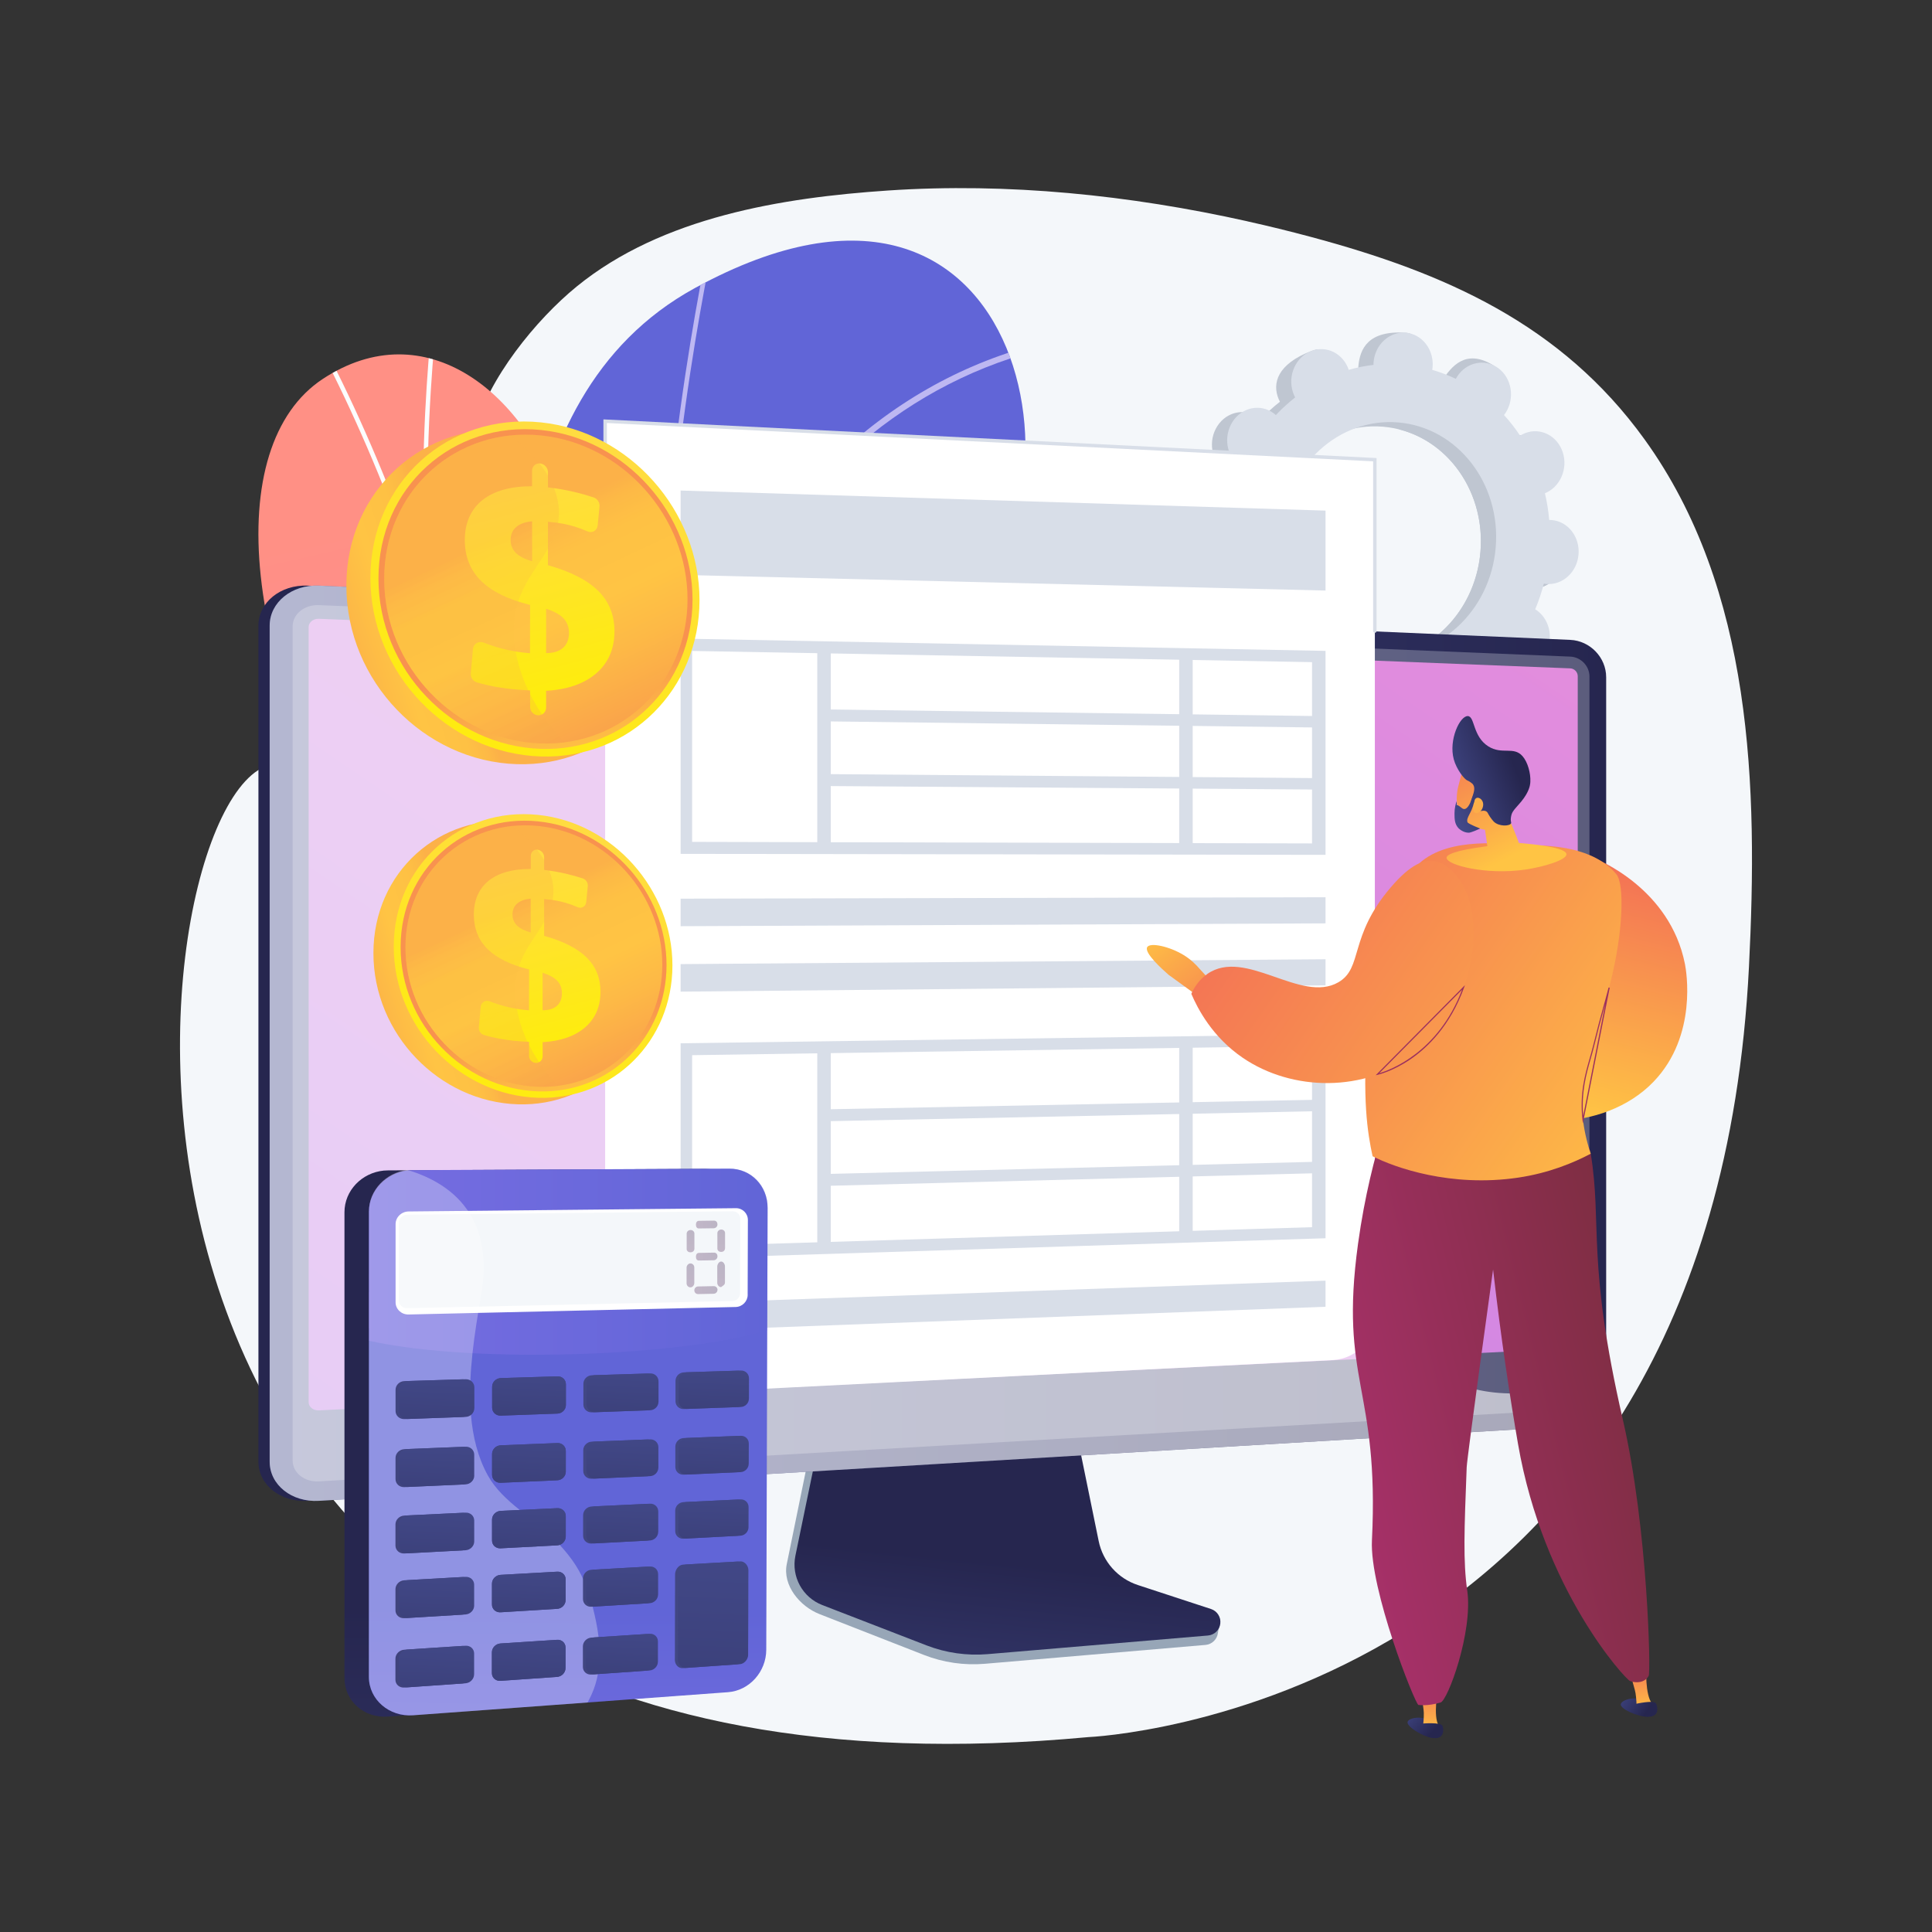 <?xml version="1.0" encoding="UTF-8"?>
<svg xmlns="http://www.w3.org/2000/svg" xmlns:xlink="http://www.w3.org/1999/xlink" version="1.1" viewBox="0 0 589.92 589.92">
  <rect x="0" y="0" width="589.92" height="589.92" fill="#333333" stroke="none"/>
  <defs>
    <style>
      .cls-1 {
        fill: #f4f7fa;
      }

      .cls-1, .cls-2, .cls-3, .cls-4, .cls-5, .cls-6, .cls-7, .cls-8, .cls-9, .cls-10, .cls-11, .cls-12, .cls-13, .cls-14, .cls-15, .cls-16, .cls-17, .cls-18, .cls-19, .cls-20, .cls-21, .cls-22, .cls-23, .cls-24, .cls-25, .cls-26, .cls-27, .cls-28, .cls-29, .cls-30, .cls-31, .cls-32, .cls-33, .cls-34, .cls-35, .cls-36, .cls-37, .cls-38, .cls-39, .cls-40, .cls-41, .cls-42, .cls-43, .cls-44, .cls-45, .cls-46, .cls-47, .cls-48, .cls-49, .cls-50, .cls-51, .cls-52, .cls-53, .cls-54, .cls-55, .cls-56, .cls-57, .cls-58, .cls-59, .cls-60, .cls-61, .cls-62, .cls-63, .cls-64, .cls-65, .cls-66, .cls-67, .cls-68, .cls-69, .cls-70, .cls-71, .cls-72, .cls-73, .cls-74, .cls-75, .cls-76, .cls-77, .cls-78, .cls-79, .cls-80, .cls-81, .cls-82, .cls-83, .cls-84, .cls-85, .cls-86, .cls-87, .cls-88, .cls-89, .cls-90, .cls-91, .cls-92, .cls-93, .cls-94 {
        stroke-width: 0px;
      }

      .cls-95 {
        clip-path: url(#clippath);
      }

      .cls-2 {
        fill: none;
      }

      .cls-3 {
        fill: url(#linear-gradient);
      }

      .cls-4 {
        fill: url(#linear-gradient-76);
      }

      .cls-4, .cls-5, .cls-6, .cls-96, .cls-97 {
        mix-blend-mode: multiply;
      }

      .cls-4, .cls-5, .cls-6, .cls-98, .cls-86, .cls-87, .cls-88, .cls-89, .cls-90, .cls-97, .cls-92 {
        opacity: .3;
      }

      .cls-5 {
        fill: url(#linear-gradient-82);
      }

      .cls-6, .cls-75 {
        fill: #d8dee8;
      }

      .cls-7 {
        fill: url(#linear-gradient-38);
      }

      .cls-8 {
        fill: url(#linear-gradient-33);
      }

      .cls-9 {
        fill: url(#linear-gradient-36);
      }

      .cls-10 {
        fill: url(#linear-gradient-39);
      }

      .cls-11 {
        fill: url(#linear-gradient-34);
      }

      .cls-12 {
        fill: url(#linear-gradient-37);
      }

      .cls-13 {
        fill: url(#linear-gradient-35);
      }

      .cls-14 {
        fill: url(#linear-gradient-25);
      }

      .cls-15 {
        fill: url(#linear-gradient-11);
      }

      .cls-16 {
        fill: url(#linear-gradient-12);
      }

      .cls-17 {
        fill: url(#linear-gradient-13);
      }

      .cls-18 {
        fill: url(#linear-gradient-10);
      }

      .cls-19 {
        fill: url(#linear-gradient-17);
      }

      .cls-20 {
        fill: url(#linear-gradient-16);
      }

      .cls-21 {
        fill: url(#linear-gradient-19);
      }

      .cls-22 {
        fill: url(#linear-gradient-15);
      }

      .cls-23 {
        fill: url(#linear-gradient-23);
      }

      .cls-24 {
        fill: url(#linear-gradient-21);
      }

      .cls-25 {
        fill: url(#linear-gradient-18);
      }

      .cls-26 {
        fill: url(#linear-gradient-14);
      }

      .cls-27 {
        fill: url(#linear-gradient-22);
      }

      .cls-28 {
        fill: url(#linear-gradient-20);
      }

      .cls-29 {
        fill: url(#linear-gradient-27);
      }

      .cls-30 {
        fill: url(#linear-gradient-24);
      }

      .cls-31 {
        fill: url(#linear-gradient-26);
      }

      .cls-32 {
        fill: url(#linear-gradient-45);
      }

      .cls-33 {
        fill: url(#linear-gradient-46);
      }

      .cls-34 {
        fill: url(#linear-gradient-44);
      }

      .cls-35 {
        fill: url(#linear-gradient-48);
      }

      .cls-36 {
        fill: url(#linear-gradient-49);
      }

      .cls-37 {
        fill: url(#linear-gradient-47);
      }

      .cls-38 {
        fill: url(#linear-gradient-42);
      }

      .cls-39 {
        fill: url(#linear-gradient-43);
      }

      .cls-40 {
        fill: url(#linear-gradient-40);
      }

      .cls-41 {
        fill: url(#linear-gradient-41);
      }

      .cls-42 {
        fill: url(#linear-gradient-59);
      }

      .cls-43 {
        fill: url(#linear-gradient-57);
      }

      .cls-44 {
        fill: url(#linear-gradient-58);
      }

      .cls-45 {
        fill: url(#linear-gradient-55);
      }

      .cls-46 {
        fill: url(#linear-gradient-56);
      }

      .cls-47 {
        fill: url(#linear-gradient-53);
      }

      .cls-48 {
        fill: url(#linear-gradient-51);
      }

      .cls-49 {
        fill: url(#linear-gradient-52);
      }

      .cls-50 {
        fill: url(#linear-gradient-50);
      }

      .cls-51 {
        fill: url(#linear-gradient-54);
      }

      .cls-52 {
        fill: url(#linear-gradient-60);
      }

      .cls-53 {
        fill: url(#linear-gradient-61);
      }

      .cls-54 {
        fill: url(#linear-gradient-62);
      }

      .cls-55 {
        fill: url(#linear-gradient-65);
      }

      .cls-56 {
        fill: url(#linear-gradient-79);
      }

      .cls-57 {
        fill: url(#linear-gradient-78);
      }

      .cls-58 {
        fill: url(#linear-gradient-77);
      }

      .cls-59 {
        fill: url(#linear-gradient-75);
      }

      .cls-60 {
        fill: url(#linear-gradient-74);
      }

      .cls-61 {
        fill: url(#linear-gradient-67);
      }

      .cls-62 {
        fill: url(#linear-gradient-68);
      }

      .cls-63 {
        fill: url(#linear-gradient-66);
      }

      .cls-64 {
        fill: url(#linear-gradient-63);
      }

      .cls-65 {
        fill: url(#linear-gradient-69);
      }

      .cls-66 {
        fill: url(#linear-gradient-64);
      }

      .cls-67 {
        fill: url(#linear-gradient-71);
      }

      .cls-68 {
        fill: url(#linear-gradient-72);
      }

      .cls-69 {
        fill: url(#linear-gradient-70);
      }

      .cls-70 {
        fill: url(#linear-gradient-73);
      }

      .cls-71 {
        fill: url(#linear-gradient-80);
      }

      .cls-72 {
        fill: url(#linear-gradient-81);
      }

      .cls-73 {
        fill: #9b305e;
      }

      .cls-99 {
        clip-path: url(#clippath-1);
      }

      .cls-100 {
        clip-path: url(#clippath-2);
      }

      .cls-74 {
        fill: #97a6b7;
      }

      .cls-76 {
        fill: #beb8f2;
      }

      .cls-76, .cls-77, .cls-92, .cls-93 {
        mix-blend-mode: soft-light;
      }

      .cls-77 {
        fill: #fcfdfe;
      }

      .cls-78 {
        fill: url(#linear-gradient-4);
      }

      .cls-79 {
        fill: url(#linear-gradient-2);
      }

      .cls-80 {
        fill: url(#linear-gradient-3);
      }

      .cls-81 {
        fill: url(#linear-gradient-8);
      }

      .cls-82 {
        fill: url(#linear-gradient-9);
      }

      .cls-83 {
        fill: url(#linear-gradient-7);
      }

      .cls-84 {
        fill: url(#linear-gradient-5);
      }

      .cls-85 {
        fill: url(#linear-gradient-6);
      }

      .cls-101 {
        isolation: isolate;
      }

      .cls-86 {
        fill: url(#linear-gradient-28);
      }

      .cls-87 {
        fill: url(#linear-gradient-29);
      }

      .cls-88 {
        fill: url(#linear-gradient-32);
      }

      .cls-89 {
        fill: url(#linear-gradient-30);
      }

      .cls-90 {
        fill: url(#linear-gradient-31);
      }

      .cls-91, .cls-92, .cls-93 {
        fill: #fff;
      }

      .cls-93 {
        opacity: .6;
      }

      .cls-94 {
        fill: #bfc6d1;
      }
    </style>
    <clipPath id="clippath">
      <rect class="cls-2" x="68.5" y="63.96" width="249.82" height="356.81"/>
    </clipPath>
    <clipPath id="clippath-1">
      <path class="cls-2" d="M208.26,515.57c-32.17-66.18,13.02-97.32,30.4-114.17,26.2-25.42,40.62-63.29,2.7-82.24-37.91-18.96,1.22-95.05,48.18-127.84,45.95-32.09,27.15-160.54-77.35-103.37-62.41,34.14-53.65,121.79-57.14,167.15-3.48,45.36-54.63,46.27-37.75,102.87,14.42,48.35,33.41,107.13,11.39,138.58-22.02,31.45,95.34,51.47,79.57,19.03Z"/>
    </clipPath>
    <linearGradient id="linear-gradient" x1="183.94" y1="186.06" x2="6.32" y2="586.86" gradientTransform="translate(435.44 -732.75) rotate(1.74)" gradientUnits="userSpaceOnUse">
      <stop offset="0" stop-color="#aa80f9"/>
      <stop offset="1" stop-color="#6165d7"/>
    </linearGradient>
    <linearGradient id="linear-gradient-2" x1="1704.77" y1="156.95" x2="1610.34" y2="568.22" gradientTransform="translate(1827.13) rotate(-180) scale(1 -1)" gradientUnits="userSpaceOnUse">
      <stop offset="0" stop-color="#ff9085"/>
      <stop offset="1" stop-color="#fb6fbb"/>
    </linearGradient>
    <clipPath id="clippath-2">
      <path class="cls-2" d="M207.2,466.86c29.81-67.04-42.46-89.23-10.6-178.64,8.47-23.78,32.09-66.11,20.06-92.69-13.7-30.28-36.89-15.47-44.21-39.1-11.44-36.94-42.74-61.25-73.91-40.69-30.77,20.29-26.18,87.44,19.49,158.49,27.35,54.92,23.9,66.64,10.71,93.21-9.24,18.61-44.89,62.4-27.29,92.82,17.6,30.42,94.77,31.32,105.76,6.61Z"/>
    </clipPath>
    <linearGradient id="linear-gradient-3" x1="299.03" y1="569.3" x2="308.53" y2="477.47" gradientUnits="userSpaceOnUse">
      <stop offset="0" stop-color="#444b8c"/>
      <stop offset="1" stop-color="#26264f"/>
    </linearGradient>
    <linearGradient id="linear-gradient-4" x1="233.1" y1="313.07" x2="132.82" y2="324.68" gradientUnits="userSpaceOnUse">
      <stop offset="0" stop-color="#444b8c"/>
      <stop offset=".39" stop-color="#383c74"/>
      <stop offset="1" stop-color="#26264f"/>
    </linearGradient>
    <linearGradient id="linear-gradient-5" x1="82.34" y1="318.56" x2="490.43" y2="318.56" xlink:href="#linear-gradient-3"/>
    <linearGradient id="linear-gradient-6" x1="399.37" y1="137.1" x2="-183.62" y2="992.02" gradientUnits="userSpaceOnUse">
      <stop offset="0" stop-color="#e38ddd"/>
      <stop offset="1" stop-color="#9571f6"/>
    </linearGradient>
    <linearGradient id="linear-gradient-7" x1="-15.1" y1="282.92" x2="13.11" y2="318.41" gradientTransform="translate(365.49)" gradientUnits="userSpaceOnUse">
      <stop offset="0" stop-color="#ffc444"/>
      <stop offset="1" stop-color="#f36f56"/>
    </linearGradient>
    <linearGradient id="linear-gradient-8" x1="108.49" y1="338.28" x2="127.7" y2="261.45" xlink:href="#linear-gradient-7"/>
    <linearGradient id="linear-gradient-9" x1="-49.72" y1="541.35" x2="-40.61" y2="549.45" gradientTransform="translate(465.77 -26.76) rotate(-8.05)" xlink:href="#linear-gradient-3"/>
    <linearGradient id="linear-gradient-10" x1="-966.21" y1="549.45" x2="-966.21" y2="533.57" gradientTransform="translate(1381.97 -156.27) rotate(-8.05)" xlink:href="#linear-gradient-7"/>
    <linearGradient id="linear-gradient-11" x1="-48.8" y1="540.32" x2="-39.69" y2="548.42" gradientTransform="translate(465.77 -26.76) rotate(-8.05)" xlink:href="#linear-gradient-3"/>
    <linearGradient id="linear-gradient-12" x1="62.34" y1="521.28" x2="71.46" y2="529.39" gradientTransform="translate(365.49)" xlink:href="#linear-gradient-3"/>
    <linearGradient id="linear-gradient-13" x1="-854.19" y1="529.41" x2="-854.19" y2="513.53" gradientTransform="translate(1290.8)" xlink:href="#linear-gradient-7"/>
    <linearGradient id="linear-gradient-14" x1="-1374.33" y1="445.45" x2="-1492.99" y2="416.17" gradientTransform="translate(-976.87) rotate(-180) scale(1 -1)" gradientUnits="userSpaceOnUse">
      <stop offset="0" stop-color="#ab316d"/>
      <stop offset="1" stop-color="#792d3d"/>
    </linearGradient>
    <linearGradient id="linear-gradient-15" x1="150.57" y1="351.13" x2="23.04" y2="262.43" xlink:href="#linear-gradient-7"/>
    <linearGradient id="linear-gradient-16" x1="63.26" y1="520.26" x2="72.37" y2="528.36" gradientTransform="translate(365.49)" xlink:href="#linear-gradient-3"/>
    <linearGradient id="linear-gradient-17" x1="-1437.24" y1="262.11" x2="-1418.3" y2="225.1" gradientTransform="translate(-976.87) rotate(-180) scale(1 -1)" xlink:href="#linear-gradient-7"/>
    <linearGradient id="linear-gradient-18" x1="439.94" y1="240.94" x2="461.78" y2="232.29" xlink:href="#linear-gradient-3"/>
    <linearGradient id="linear-gradient-19" x1="73.39" y1="230.55" x2="122.73" y2="292.62" xlink:href="#linear-gradient-7"/>
    <linearGradient id="linear-gradient-20" x1="443.67" y1="250.37" x2="465.52" y2="241.73" xlink:href="#linear-gradient-3"/>
    <linearGradient id="linear-gradient-21" x1="149.24" y1="366.17" x2="5.66" y2="266.32" xlink:href="#linear-gradient-7"/>
    <linearGradient id="linear-gradient-22" x1="162.32" y1="716.26" x2="165.34" y2="491.83" xlink:href="#linear-gradient-3"/>
    <linearGradient id="linear-gradient-23" x1="169.57" y1="715.45" x2="172.58" y2="491.48" gradientUnits="userSpaceOnUse">
      <stop offset="0" stop-color="#aa80f9"/>
      <stop offset="1" stop-color="#6165d7"/>
    </linearGradient>
    <linearGradient id="linear-gradient-24" x1="112.65" y1="381.19" x2="234.38" y2="381.19" xlink:href="#linear-gradient-23"/>
    <linearGradient id="linear-gradient-25" x1="112.65" y1="400.59" x2="234.31" y2="400.59" xlink:href="#linear-gradient-23"/>
    <linearGradient id="linear-gradient-26" x1="211.14" y1="372.33" x2="209.5" y2="409.83" gradientUnits="userSpaceOnUse">
      <stop offset="0" stop-color="#311944"/>
      <stop offset="1" stop-color="#a03976"/>
    </linearGradient>
    <linearGradient id="linear-gradient-27" x1="220.51" y1="372.2" x2="218.86" y2="409.8" xlink:href="#linear-gradient-26"/>
    <linearGradient id="linear-gradient-28" x1="211.14" y1="382.32" x2="209.37" y2="422.48" xlink:href="#linear-gradient-26"/>
    <linearGradient id="linear-gradient-29" x1="220.52" y1="381.49" x2="218.64" y2="424.45" xlink:href="#linear-gradient-26"/>
    <linearGradient id="linear-gradient-30" x1="4172.97" y1="-5581.26" x2="4171.38" y2="-5545.13" gradientTransform="translate(-5359.08 -3789) rotate(90)" xlink:href="#linear-gradient-26"/>
    <linearGradient id="linear-gradient-31" x1="4163.18" y1="-5581.26" x2="4161.6" y2="-5545.13" gradientTransform="translate(-5359.08 -3789) rotate(90)" xlink:href="#linear-gradient-26"/>
    <linearGradient id="linear-gradient-32" x1="4183.24" y1="-5581.5" x2="4181.53" y2="-5542.6" gradientTransform="translate(-5359.08 -3789) rotate(90)" xlink:href="#linear-gradient-26"/>
    <linearGradient id="linear-gradient-33" x1="234.85" y1="370.16" x2="45.92" y2="475.26" gradientUnits="userSpaceOnUse">
      <stop offset="0" stop-color="#444b8c"/>
      <stop offset="1" stop-color="#3e4177"/>
    </linearGradient>
    <linearGradient id="linear-gradient-34" x1="239.89" y1="382.63" x2="55.05" y2="485.45" xlink:href="#linear-gradient-33"/>
    <linearGradient id="linear-gradient-35" x1="244.34" y1="394.57" x2="63.31" y2="495.27" xlink:href="#linear-gradient-33"/>
    <linearGradient id="linear-gradient-36" x1="250" y1="406" x2="72.79" y2="504.58" xlink:href="#linear-gradient-33"/>
    <linearGradient id="linear-gradient-37" x1="244.23" y1="385.62" x2="54.69" y2="491.06" xlink:href="#linear-gradient-33"/>
    <linearGradient id="linear-gradient-38" x1="248.99" y1="398" x2="63.55" y2="501.16" xlink:href="#linear-gradient-33"/>
    <linearGradient id="linear-gradient-39" x1="253.16" y1="409.85" x2="71.55" y2="510.88" xlink:href="#linear-gradient-33"/>
    <linearGradient id="linear-gradient-40" x1="258.56" y1="421.18" x2="80.77" y2="520.08" xlink:href="#linear-gradient-33"/>
    <linearGradient id="linear-gradient-41" x1="253.67" y1="400.56" x2="63.53" y2="506.34" xlink:href="#linear-gradient-33"/>
    <linearGradient id="linear-gradient-42" x1="258.14" y1="412.85" x2="72.11" y2="516.33" xlink:href="#linear-gradient-33"/>
    <linearGradient id="linear-gradient-43" x1="262.04" y1="424.61" x2="79.86" y2="525.96" xlink:href="#linear-gradient-33"/>
    <linearGradient id="linear-gradient-44" x1="267.17" y1="435.85" x2="88.82" y2="535.07" xlink:href="#linear-gradient-33"/>
    <linearGradient id="linear-gradient-45" x1="263.15" y1="414.97" x2="72.43" y2="521.07" xlink:href="#linear-gradient-33"/>
    <linearGradient id="linear-gradient-46" x1="267.33" y1="427.17" x2="80.73" y2="530.98" xlink:href="#linear-gradient-33"/>
    <linearGradient id="linear-gradient-47" x1="270.97" y1="438.86" x2="88.22" y2="540.52" xlink:href="#linear-gradient-33"/>
    <linearGradient id="linear-gradient-48" x1="272.72" y1="430.76" x2="81.37" y2="537.2" xlink:href="#linear-gradient-33"/>
    <linearGradient id="linear-gradient-49" x1="276.61" y1="442.86" x2="89.4" y2="547.01" xlink:href="#linear-gradient-33"/>
    <linearGradient id="linear-gradient-50" x1="279.97" y1="454.45" x2="96.62" y2="556.45" xlink:href="#linear-gradient-33"/>
    <linearGradient id="linear-gradient-51" x1="279.96" y1="457.82" x2="101.15" y2="557.29" xlink:href="#linear-gradient-33"/>
    <linearGradient id="linear-gradient-52" x1="133.86" y1="414.6" x2="130.74" y2="485.8" xlink:href="#linear-gradient-3"/>
    <linearGradient id="linear-gradient-53" x1="162.09" y1="413.81" x2="159" y2="484.1" xlink:href="#linear-gradient-3"/>
    <linearGradient id="linear-gradient-54" x1="190.61" y1="413.01" x2="187.57" y2="482.38" xlink:href="#linear-gradient-3"/>
    <linearGradient id="linear-gradient-55" x1="218.47" y1="412.23" x2="215.47" y2="480.7" xlink:href="#linear-gradient-3"/>
    <linearGradient id="linear-gradient-56" x1="133.85" y1="435.14" x2="130.7" y2="507.13" xlink:href="#linear-gradient-3"/>
    <linearGradient id="linear-gradient-57" x1="162.06" y1="434.12" x2="158.95" y2="505.17" xlink:href="#linear-gradient-3"/>
    <linearGradient id="linear-gradient-58" x1="190.58" y1="433.08" x2="187.5" y2="503.2" xlink:href="#linear-gradient-3"/>
    <linearGradient id="linear-gradient-59" x1="218.42" y1="432.07" x2="215.39" y2="501.27" xlink:href="#linear-gradient-3"/>
    <linearGradient id="linear-gradient-60" x1="133.85" y1="455.19" x2="130.66" y2="527.95" xlink:href="#linear-gradient-3"/>
    <linearGradient id="linear-gradient-61" x1="162.04" y1="453.94" x2="158.89" y2="525.74" xlink:href="#linear-gradient-3"/>
    <linearGradient id="linear-gradient-62" x1="190.55" y1="452.67" x2="187.44" y2="523.51" xlink:href="#linear-gradient-3"/>
    <linearGradient id="linear-gradient-63" x1="218.38" y1="451.42" x2="215.31" y2="521.34" xlink:href="#linear-gradient-3"/>
    <linearGradient id="linear-gradient-64" x1="133.84" y1="474.74" x2="130.62" y2="548.25" xlink:href="#linear-gradient-3"/>
    <linearGradient id="linear-gradient-65" x1="162.02" y1="473.26" x2="158.84" y2="545.8" xlink:href="#linear-gradient-3"/>
    <linearGradient id="linear-gradient-66" x1="190.51" y1="471.77" x2="187.37" y2="543.33" xlink:href="#linear-gradient-3"/>
    <linearGradient id="linear-gradient-67" x1="133.83" y1="495.71" x2="130.57" y2="570.02" xlink:href="#linear-gradient-3"/>
    <linearGradient id="linear-gradient-68" x1="162" y1="493.98" x2="158.79" y2="567.31" xlink:href="#linear-gradient-3"/>
    <linearGradient id="linear-gradient-69" x1="190.48" y1="492.24" x2="187.31" y2="564.58" xlink:href="#linear-gradient-3"/>
    <linearGradient id="linear-gradient-70" x1="219.17" y1="460.62" x2="211.15" y2="643.67" xlink:href="#linear-gradient-3"/>
    <linearGradient id="linear-gradient-71" x1="141.98" y1="298.57" x2="92.36" y2="314.49" gradientUnits="userSpaceOnUse">
      <stop offset="0" stop-color="#fcb148"/>
      <stop offset=".05" stop-color="#fdb946"/>
      <stop offset=".14" stop-color="#fec144"/>
      <stop offset=".32" stop-color="#ffc444"/>
      <stop offset=".48" stop-color="#fdb946"/>
      <stop offset=".78" stop-color="#f99c4c"/>
      <stop offset=".87" stop-color="#f8924f"/>
      <stop offset="1" stop-color="#f8924f"/>
    </linearGradient>
    <linearGradient id="linear-gradient-72" x1="182.12" y1="249.17" x2="137.82" y2="346.91" gradientUnits="userSpaceOnUse">
      <stop offset="0" stop-color="#ffdb44"/>
      <stop offset="1" stop-color="#feef06"/>
    </linearGradient>
    <linearGradient id="linear-gradient-73" x1="173.97" y1="352.37" x2="165.43" y2="305.67" xlink:href="#linear-gradient-71"/>
    <linearGradient id="linear-gradient-74" x1="155.85" y1="276.79" x2="191.08" y2="351.56" xlink:href="#linear-gradient-71"/>
    <linearGradient id="linear-gradient-75" x1="154.45" y1="260.7" x2="172.16" y2="327.08" xlink:href="#linear-gradient-72"/>
    <linearGradient id="linear-gradient-76" x1="145.49" y1="281.63" x2="180.64" y2="356.25" xlink:href="#linear-gradient-71"/>
    <linearGradient id="linear-gradient-77" x1="138.78" y1="187.72" x2="80.18" y2="206.52" xlink:href="#linear-gradient-71"/>
    <linearGradient id="linear-gradient-78" x1="186.19" y1="129.38" x2="133.87" y2="244.8" xlink:href="#linear-gradient-72"/>
    <linearGradient id="linear-gradient-79" x1="176.56" y1="251.26" x2="166.47" y2="196.11" xlink:href="#linear-gradient-71"/>
    <linearGradient id="linear-gradient-80" x1="155.16" y1="161.99" x2="196.76" y2="250.31" xlink:href="#linear-gradient-71"/>
    <linearGradient id="linear-gradient-81" x1="153.5" y1="142.99" x2="174.42" y2="221.39" xlink:href="#linear-gradient-72"/>
    <linearGradient id="linear-gradient-82" x1="142.92" y1="167.71" x2="184.44" y2="255.84" xlink:href="#linear-gradient-71"/>
  </defs>
  <g class="cls-101">
    <g id="Illustration">
      <g>
        <path class="cls-1" d="M380.88,67.57c-35.9-8.01-73.22-11.85-109.72-9.4-32.35,2.17-69.01,8.09-95.04,29.29-12.4,10.1-27.2,28.26-31.25,44.28,0,0-21.36,84.31-64.07,102.38-42.71,18.07-72.38,326.4,251.53,296.29,0,0,190.25-7.89,201.7-235.16,2.77-54.9,1.22-115.26-31.93-161.16-25.4-35.18-61-50.82-101.9-61.77-6.39-1.71-12.84-3.3-19.33-4.74Z"/>
        <g>
          <path class="cls-94" d="M467.52,179.61c4.98.42,9.38-3.61,9.83-9,.45-5.39-3.21-10.1-8.19-10.52-.26-.02-.51-.02-.77-.02-.24-2.78-.67-5.51-1.3-8.16.24-.1.47-.2.7-.32,4.54-2.33,6.52-8.18,4.42-13.05-2.1-4.88-7.47-6.94-12.01-4.61-.24.12-.46.26-.69.4-1.48-2.24-3.12-4.34-4.91-6.3.16-.21.33-.43.48-.67,2.88-4.46,1.91-10.55-2.18-13.61-4.08-3.06-9.73-1.92-12.61,2.54-.15.23-.28.46-.41.7-2.31-1.11-4.71-2.03-7.2-2.75.04-.27.08-.54.11-.82.45-5.39,1.44-11.47-3.55-11.82-11.53-.79-14.02,4.91-14.48,10.3-.02.28-.03.56-.03.83-2.58.29-5.1.8-7.56,1.51-.09-.25-.18-.51-.28-.76-2.1-4.88-1.72-8.13-6.48-6.3-10.39,3.98-12.05,9.87-9.95,14.75.11.25.23.5.36.74-2.09,1.63-4.06,3.43-5.89,5.39-.2-.18-.4-.35-.61-.51-4.08-3.06-9.73-1.92-12.61,2.54-2.88,4.46-1.91,10.55,2.18,13.61.21.16.42.29.64.43-1.06,2.51-1.94,5.12-2.64,7.83-.25-.04-.5-.08-.76-.11-4.98-.42-9.38,3.61-9.83,9-.45,5.39,3.21,10.1,8.19,10.52.26.02.51.02.77.02.24,2.78.67,5.51,1.3,8.16-.24.1-.47.2-.7.32-4.54,2.33-6.52,8.18-4.42,13.05,2.1,4.88,7.47,6.94,12.01,4.61.24-.12.46-.26.69-.4,1.48,2.24,3.12,4.34,4.91,6.3-.16.21-.33.43-.48.67-2.88,4.46-1.91,10.55,2.18,13.61,4.08,3.06,12.92,1.66,15.81-2.8.15-.23-2.91-.2-2.79-.44,2.31,1.11,4.71,2.03,7.2,2.75-.04.27-.08.54-.11.82-.45,5.39,3.21,10.1,8.19,10.52,4.98.42,9.38-3.61,9.83-9,.02-.28.03-.56.03-.83,2.58-.29,5.1-.8,7.56-1.51.09.25.18.51.28.76,2.1,4.88,7.47,6.94,12.01,4.61,4.54-2.33,6.52-8.18,4.42-13.05-.11-.25-.23-.5-.36-.74,2.09-1.63,4.06-3.43,5.89-5.39.2.18.4.35.61.51,4.08,3.06,9.73,1.92,12.61-2.53,2.88-4.46,1.91-10.55-2.18-13.61-.21-.16-.42-.29-.64-.43,1.06-2.51,1.94-5.12,2.64-7.83.25.04.5.08.76.11ZM416.34,201.15c-18.07-1.52-31.39-18.62-29.74-38.19,1.65-19.57,17.63-34.2,35.71-32.67,18.07,1.52,31.39,18.62,29.74,38.19-1.65,19.57-17.63,34.2-35.71,32.67Z"/>
          <path class="cls-94" d="M467.8,151.59c4.54-2.33,6.52-8.18,4.42-13.05-2.1-4.88-7.47-6.94-12.01-4.61-.24.12-.46.26-.69.4-1.48-2.24-3.12-4.34-4.91-6.3.17-.21.33-.43.48-.67,2.88-4.46,5.1-13.3.72-15.92-8.3-4.98-12.63.39-15.51,4.85-.15.23-.28.46-.41.7-2.31-1.11-4.71-2.03-7.2-2.75.04-.27.08-.54.11-.82.25-2.93-.73-5.66-2.47-7.61-1.11,8.43-2.15,16.86-3.12,25.31,15.51,3.9,26.32,19.62,24.83,37.37-1.27,15.04-11.01,27.15-23.65,31.27.03,1.64.07,3.29.06,4.94-.04,4.47-.33,8.94-.63,13.42,1.23-.25,2.44-.54,3.64-.89.09.25.18.51.28.76,2.1,4.88,6.78,7.84,15.13,3.92,4.62-2.17,3.4-7.49,1.31-12.37-.11-.25-.23-.5-.36-.74,2.09-1.63,4.06-3.43,5.89-5.39.2.18.4.35.61.51,4.08,3.06,13.24,1.34,16.13-3.12,2.88-4.46-1.61-9.97-5.69-13.03-.21-.16-.42-.29-.64-.43,1.06-2.51,1.94-5.12,2.64-7.83.25.04.5.08.76.11,4.98.42,9.38-3.61,9.83-9,.45-5.39-3.21-10.1-8.19-10.52-.26-.02-.51-.02-.77-.02-.24-2.78-.67-5.51-1.3-8.16.24-.1.47-.2.7-.32Z"/>
          <path class="cls-75" d="M472.16,178.31c4.98.42,9.38-3.61,9.83-9,.45-5.39-3.21-10.1-8.19-10.52-.26-.02-.51-.02-.77-.02-.24-2.78-.67-5.51-1.3-8.16.24-.1.47-.2.7-.32,4.54-2.33,6.52-8.18,4.42-13.05-2.1-4.88-7.47-6.94-12.01-4.61-.24.12-.46.26-.69.4-1.48-2.24-3.12-4.34-4.91-6.3.16-.21.33-.43.48-.67,2.88-4.46,1.91-10.55-2.18-13.61-4.08-3.06-9.73-1.92-12.61,2.53-.15.23-.28.46-.41.7-2.31-1.11-4.71-2.03-7.2-2.75.04-.27.08-.54.11-.82.45-5.39-3.21-10.1-8.19-10.52-4.98-.42-9.38,3.61-9.83,9-.02.28-.03.56-.03.83-2.58.29-5.1.8-7.56,1.51-.09-.25-.18-.51-.28-.76-2.1-4.88-7.47-6.94-12.01-4.61-4.54,2.33-6.52,8.18-4.42,13.05.11.25.23.5.36.74-2.09,1.63-4.06,3.43-5.89,5.39-.2-.18-.4-.35-.61-.51-4.08-3.06-9.73-1.92-12.61,2.54-2.88,4.46-1.91,10.55,2.18,13.61.21.16.42.3.64.43-1.06,2.51-1.94,5.12-2.64,7.83-.25-.04-.5-.08-.76-.11-4.98-.42-9.38,3.61-9.83,9-.45,5.39,3.21,10.1,8.19,10.52.26.02.51.02.77.02.24,2.78.67,5.51,1.3,8.16-.24.1-.47.2-.7.32-4.54,2.33-6.52,8.18-4.42,13.05,2.1,4.88,7.47,6.94,12.01,4.61.24-.12.46-.26.69-.4,1.48,2.24,3.12,4.34,4.91,6.3-.17.21-.33.43-.48.67-2.88,4.46-1.91,10.55,2.18,13.61,4.08,3.06,9.73,1.92,12.61-2.53.15-.23.28-.46.41-.7,2.31,1.11,4.71,2.03,7.2,2.75-.04.27-.08.54-.11.82-.45,5.39,3.21,10.1,8.19,10.52,4.98.42,9.38-3.61,9.83-9,.02-.28.03-.56.03-.83,2.58-.29,5.1-.8,7.56-1.51.09.25.18.51.28.76,2.1,4.88,7.47,6.94,12.01,4.61,4.54-2.33,6.52-8.18,4.42-13.05-.11-.25-.23-.5-.36-.74,2.09-1.63,4.06-3.43,5.89-5.39.2.18.4.35.61.51,4.08,3.06,9.73,1.92,12.61-2.53,2.88-4.46,1.91-10.55-2.18-13.61-.21-.16-.42-.29-.64-.43,1.06-2.51,1.94-5.12,2.64-7.83.25.04.5.08.76.11ZM420.99,199.85c-18.07-1.52-31.39-18.62-29.74-38.19,1.65-19.57,17.63-34.2,35.71-32.67,18.07,1.52,31.39,18.62,29.74,38.19-1.65,19.57-17.63,34.2-35.71,32.67Z"/>
        </g>
        <g class="cls-95">
          <g class="cls-99">
            <path class="cls-3" d="M289.53,191.31c-46.95,32.79-78.77,98.88-43.79,126.33,30.91,24.26,19.12,58.34-7.09,83.76-13.04,12.65-41.75,33.35-41.66,70.87-2.34-.36,21.73,60.11,19.36,60.74-10.57,2.8-31.56-6.21-32.04,7.63l-62.77-25.75c1.54-14.67,7.27-28.2,16.16-40.9,22.02-31.45-5.99-67.68-20.41-116.03-16.88-56.6,34.26-57.51,37.75-102.87,3.48-45.36-5.28-133.01,57.14-167.15,104.51-57.17,123.3,71.28,77.35,103.37Z"/>
            <path class="cls-76" d="M324.99,105.06l-.25-1.82c-47.53,9.59-85.04,41.62-111.5,95.2-3.2,6.49-6.24,13.29-9.12,20.4-4.36-60.85,13.55-143.86,13.74-144.7l-1.33-.56c-.19.86-18.67,86.5-13.59,147.91l.14-.02c-15.56,39.37-26.27,88.03-31.91,145.09-1.13,11.46-2.01,22.88-2.69,34.16-10.3-53.04-52.28-91.03-52.72-91.42l-.75,1.52c.45.4,45.07,40.78,53.11,96.11-.66,12.34-1.08,24.5-1.3,36.33,0,0,0,0,0,.01h0c-.4,21.12-.18,41.22.38,59.51l1.37-.36c-.55-18.1-.76-37.96-.37-58.83,16.56-85.65,105.64-101.91,106.52-101.98l-.02-1.84c-.85-.05-86.36,16.01-106.34,96.52.57-22.41,1.85-45.86,4.18-69.47,5.96-60.38,19.63-128.71,49.39-180.82,46.9-35.29,89.96-14.54,90.39-14.32l.46-1.72c-.43-.21-42.34-20.45-88.69,12.34,23.1-38.84,55.52-68.08,100.9-77.23ZM125.61,482.1l-1.05,1.16c.25.39,1.04,1.23,2.97,3.23,4.06,4.23,11.59,12.1,19.19,21.7l1.63-.43c-7.88-10.08-15.78-18.32-19.98-22.71-1.38-1.44-2.58-2.69-2.76-2.97Z"/>
          </g>
          <g>
            <path class="cls-79" d="M211.82,414.81c-3.74-3.1,3.42,10.08-1.54,10.08-10.19,0-5.1,9.34-33.23,2.94h-78.64c5.76-23.7,24.08-47.81,30.33-60.41,13.19-26.57,16.64-38.29-10.71-93.21-45.67-71.04-50.26-138.2-19.49-158.49,31.18-20.56,62.48,3.75,73.91,40.69,7.32,23.64,30.51,8.83,44.21,39.1,12.02,26.57-11.59,68.91-20.06,92.69-22.13,62.12,5.98,91.79,15.22,126.6Z"/>
            <g class="cls-100">
              <path class="cls-77" d="M160.19,326.27c-4.27-60.89,49.78-148.21,50.33-149.09l-1.11-.79c-.51.82-47.48,76.71-50.62,136.7-1.6-14.12-3.59-28.04-5.97-41.73-1.75-10.07-3.72-20.02-5.89-29.84h0s-.01-.03-.02-.04c-4.04-18.27-8.79-36.09-14.23-53.31h.02c-4.14-33.72-1.16-70.16-.19-82.13.24-2.9.32-3.92.29-4.28l-1.33.13c.02.28-.12,1.93-.29,4.03-.91,11.13-3.54,43.31-.61,74.92.01.15-.2.2-.25.05-1.34-4.06-2.71-8.08-4.13-12.07-8.02-22.58-17.16-43.77-27.18-62.97-1.74-3.35-3.7-6.66-5.6-9.87-2.52-4.27-5.13-8.7-7.26-13.22l-1.19.64c2.15,4.58,4.78,9.03,7.32,13.34,1.88,3.19,3.83,6.49,5.56,9.81,9.98,19.14,19.1,40.26,27.09,62.78,7.64,21.52,14.17,44.11,19.53,67.48-16.02-26.63-66.22-46.36-68.47-47.24l-.46,1.34c.58.22,57.74,22.68,70.09,51.06,2.16,9.77,4.12,19.66,5.86,29.67,7.75,44.58,11.37,91.65,10.75,139.93-.07,5.4-.21,10.83-.39,16.28h1.33c.18-5.44.32-10.86.39-16.26.37-28.96-.79-57.48-3.43-85.3h.03ZM103.52,401.63c.24.24,10.83,10.87,22.51,26.2h1.69c-12-15.9-23.04-27-23.29-27.24l-.91,1.04Z"/>
            </g>
          </g>
        </g>
        <g>
          <g>
            <path class="cls-74" d="M346.69,486.66c-6.12-2.03-10.69-7.22-11.98-13.61l-8.91-44.08-76.19,2.71-9.38,45.92c-1.31,6.43,3.94,12.88,10,15.25l31.88,12.47c5.93,2.32,12.3,3.24,18.64,2.7l67.36-5.76c1.97-.17,3.55-1.72,3.78-3.7.23-1.99,1.61-4.22-.27-4.84l-24.93-7.06Z"/>
            <path class="cls-80" d="M347.44,483.98c-6.11-2-10.68-7.13-11.97-13.44l-8.9-43.53-74.33,2.67-9.37,45.35c-1.31,6.35,2.16,12.72,8.21,15.06l31.84,12.32c5.92,2.29,12.29,3.2,18.62,2.67l67.3-5.69c1.97-.17,3.55-1.69,3.77-3.66.23-1.96-.95-3.81-2.83-4.43l-22.34-7.32Z"/>
          </g>
          <g>
            <g>
              <path class="cls-78" d="M93.93,458.27c-8.26.49-15.02-4.87-15.02-11.95v-255.3c0-7.08,6.76-12.55,15.02-12.2l382.09,16.56c6.07.26,10.98,5.38,10.98,11.4v217.13c0,6.02-4.91,11.22-10.98,11.58l-382.09,22.78Z"/>
              <path class="cls-84" d="M97.36,458.27c-8.26.49-15.02-4.87-15.02-11.95v-255.3c0-7.08,6.76-12.55,15.02-12.2l382.09,16.56c6.07.26,10.98,5.38,10.98,11.4v217.13c0,6.02-4.91,11.22-10.98,11.58l-382.09,22.78Z"/>
              <path class="cls-6" d="M479.45,200.49l-382.09-15.72c-4.42-.18-8.01,2.74-8.01,6.52v254.64c0,3.78,3.59,6.64,8.01,6.39l382.09-21.94c3.25-.19,5.88-2.96,5.88-6.19v-217.61c0-3.23-2.63-5.96-5.88-6.09Z"/>
              <path class="cls-85" d="M97.36,430.64c-1.72.09-3.12-1.04-3.12-2.51v-236.64c0-1.47,1.4-2.61,3.12-2.54l382.09,15.13c1.27.05,2.3,1.12,2.3,2.38v202.9c0,1.26-1.03,2.34-2.3,2.4l-382.09,18.89Z"/>
            </g>
            <path class="cls-93" d="M439.56,419.69c-32.15-19.88-9.69-76.42-45.79-104.83-36.4-28.64-87.61,6.49-113.1-23.17-18.98-22.08,3.23-48.75-14.9-69.52-28.42-32.57-101.19,12.22-134.62-19.86-4.75-4.56-9.54-11.47-12.26-22.56l-21.53-.93c-8.26-.36-15.02,5.11-15.02,12.2v255.3c0,7.08,6.76,12.44,15.02,11.95l382.09-22.78c6.07-.36,10.98-5.56,10.98-11.58v-3.86c-25.37,8.61-40.88,5.81-50.87-.36Z"/>
          </g>
          <g>
            <path class="cls-91" d="M419.8,401.78V140.36l-235.02-11.75v286.31c0,6.01-4.35,11.13-10.28,12.1h0l232.67-11.75c7.11-.47,12.63-6.37,12.63-13.49Z"/>
            <path class="cls-75" d="M419.8,193.21c-.29,0-.53-.24-.53-.53v-51.82l-233.96-11.7v53.34c0,.29-.24.53-.53.53s-.53-.24-.53-.53v-54.45l.55.03,235.52,11.78v52.83c0,.29-.24.53-.53.53Z"/>
            <g>
              <polygon class="cls-75" points="404.74 180.32 207.82 175.54 207.82 149.78 404.74 155.91 404.74 180.32"/>
              <g>
                <g>
                  <path class="cls-75" d="M404.74,261.02l-196.92-.3v-65.73l196.92,3.75v62.27ZM211.34,257.06l189.28.47v-55.35l-189.28-3.42v58.3Z"/>
                  <polygon class="cls-75" points="253.67 258.53 249.55 258.53 249.55 197.36 253.67 197.43 253.67 258.53"/>
                  <g>
                    <polygon class="cls-75" points="402.39 222.14 251.32 220.25 251.32 216.61 402.39 218.65 402.39 222.14"/>
                    <polygon class="cls-75" points="402.39 241.08 251.32 240 251.32 236.36 402.39 237.59 402.39 241.08"/>
                  </g>
                </g>
                <polygon class="cls-75" points="364.18 260.45 360.06 260.45 360.06 199.41 364.18 199.48 364.18 260.45"/>
              </g>
              <g>
                <g>
                  <path class="cls-75" d="M404.74,378.09l-196.92,6.2v-65.73l196.92-2.74v62.27ZM211.34,380.49l189.28-5.78v-55.35l-189.28,2.83v58.3Z"/>
                  <polygon class="cls-75" points="253.67 380.77 249.55 380.9 249.55 319.55 253.67 319.48 253.67 380.77"/>
                  <g>
                    <polygon class="cls-75" points="402.39 339.28 251.32 342.38 251.32 338.74 402.39 335.79 402.39 339.28"/>
                    <polygon class="cls-75" points="402.39 358.22 251.32 362.12 251.32 358.49 402.39 354.73 402.39 358.22"/>
                  </g>
                </g>
                <polygon class="cls-75" points="364.18 378.87 360.06 378.99 360.06 317.95 364.18 317.9 364.18 378.87"/>
              </g>
              <polygon class="cls-75" points="404.74 281.94 207.82 282.81 207.82 274.4 404.74 273.97 404.74 281.94"/>
              <polygon class="cls-75" points="404.74 300.88 207.82 302.79 207.82 294.38 404.74 292.9 404.74 300.88"/>
              <polygon class="cls-75" points="404.74 399.01 207.82 406.38 207.82 397.96 404.74 391.04 404.74 399.01"/>
            </g>
          </g>
        </g>
        <g>
          <path class="cls-83" d="M371.58,301.6l-5.37-5.86c-.99-1.17-2.55-2.75-4.77-4.11-4.32-2.65-10.26-3.95-11.15-2.43-1.01,1.72,4.63,6.8,6.56,8.47,2.65,1.93,5.31,3.86,7.96,5.78l6.77-1.85Z"/>
          <path class="cls-81" d="M486.23,261.8c1.46.55,23.69,9.39,28.26,32.59.37,1.87,3.94,21.81-9.58,35.89-15.16,15.79-44.35,15.4-55.93,2.2-2.7-3.08-4.13-6.49-4.93-9.36h0l3.05-8.11c3.72-4.5,8.8-5.56,11.51-6.23,6.68-1.65,11.72,1.33,15.54-1.89,2.12-1.78,2.54-4.35,2.91-6.64,1.28-7.8-3.12-12.6-3.44-17.41-.24-3.6-1.5-11.48,3.2-16.62,2.97-3.25,7.09-4.14,9.42-4.43Z"/>
          <path class="cls-82" d="M494.89,520.37c.26-1.43,4.87-2.72,7.16-.81,1.13.95,1.92,2.88,1.26,3.74-.24.32.74.87-.2.88-3.11.04-8.47-2.4-8.22-3.82Z"/>
          <path class="cls-18" d="M499.72,520.89l4.74-.67c-2.2-2.65-1.79-11.07-1.79-11.07l-5.04,1.13s.57,2.31,1.55,5.72c.33,1.17.48,3,.54,4.89Z"/>
          <path class="cls-15" d="M499.3,520.3s5.71-1.32,6.33-.18c.62,1.13,1.1,4.17-2.53,4.07-3.62-.1-4.12-2.92-3.8-3.89Z"/>
          <path class="cls-16" d="M429.8,525.73c.46-1.38,5.2-2.01,7.2.2.99,1.1,1.49,3.12.72,3.88-.28.28.61.97-.32.85-3.08-.4-8.06-3.56-7.6-4.93Z"/>
          <path class="cls-17" d="M434.51,526.92h4.79c-1.81-2.93-.22-11.21-.22-11.21l-5.15.41s.25,2.37.74,5.89c.17,1.2.06,3.03-.15,4.92Z"/>
          <path class="cls-26" d="M422.1,345.74c-2.22,7.33-5.39,19.16-7.43,34-5.82,42.33,6.55,43.68,4.24,90.59-.74,14.97,12.97,49.5,14.18,50.26.58.06,1.22.09,1.9.07,1.19-.04,2.87-.22,4.83-.8,2.17-.37,10-21.58,8.19-34.19-1.28-8.92-.91-18.5-.17-37.66.12-3.1,8.06-60.38,8.06-60.38h0c2.42,21.2,5.19,39.22,7.6,53.18,7.74,44.87,32.9,72.04,34.21,72.47.26.1,2.62.96,4.55-.31.86-.57,1.15-1.3,1.15-1.3.67-.53-.2-44.8-7.87-78.12-11.14-48.36-6.29-59.68-9.82-81.28-3.05-18.69-63.62-6.53-63.62-6.53Z"/>
          <path class="cls-22" d="M467.08,258.03c-7.39-.22-24.39-2.83-33.75,5.6-.16.15,1.76,1.17.81,2.28-.88,1.03-3.88,4.62-6.61,9.48-1.97,3.52-3.76,7.62-5.56,13.74-3.17,10.79-4.08,19.97-4.39,23.97-1.71,22.51-.01,32.89,1.53,39.95,6.69,3.43,23.91,9.58,44.44,6.53,9.37-1.39,16.88-4.51,22.16-7.3-5.33-16.13-1.15-24.76.82-32.71,2.81-11.34,2.86-10.48,5.17-19.49,3.82-14.87,4.45-30.06,1.82-33.17-7.08-8.38-19.83-8.68-26.45-8.88Z"/>
          <path class="cls-20" d="M434.18,526.28s5.84-.5,6.29.7c.45,1.21.5,4.28-3.07,3.67-3.57-.6-3.67-3.47-3.22-4.38Z"/>
          <g>
            <path class="cls-19" d="M446.27,249.55c-2.29-3.87-1.27-8.3-1.04-9.25.96-4,1.32-4.61,2.06-5.46l1.05-1.11s.07-.05.13-.1c.73-.5,3.46-1.32,4.05-1.35,1.88-.09,5.71,6.65,7.9,17.04.18.37.35.75.53,1.12,1.09,2.36,2.02,4.68,2.82,6.94,12.71,1.07,14.47,2.57,14.53,3.43.12,1.81-7.12,3.91-12.57,4.71-11.88,1.74-24.09-1.39-24.03-3.61.02-.96,2.39-2.22,12.45-3.54-.24-1.67-.47-3.33-.71-5-.82-.18-5.5-.97-7.18-3.83Z"/>
            <path class="cls-25" d="M443.88,231.8c.86,3.17,3.26,6.16,4.16,6.51.12.04.79.33,1.49.95.1.08.19.19.28.33,1.23,1.82-1.32,5.02-.47,5.75.62.53,2.55-.91,2.96-.42.38.46-1.12,2.04-.68,2.6.33.42,1.32-.31,2.22.24.44.27.42.59,1.09,1.6.38.57.85,1.19,1.18,1.51,1.59,1.57,4.88,1.42,5.28.52.11-.25-.08-.39-.09-1.13,0,0-.01-.69.24-1.56.36-1.24,1.71-2.42,2.97-3.96,2.34-2.86,2.66-4.85,2.73-5.52.03-.24.04-.41.04-.54.13-2.54-.78-5.98-2.4-7.81-2.71-3.07-6.23-.33-10.43-2.97-4.83-3.05-4.07-9.18-6.27-9.25-2.43-.08-5.88,7.29-4.29,13.16Z"/>
            <path class="cls-21" d="M450.29,244.28c.49-1.28,2.13-.64,2.51.74.38,1.38-.58,3.18-1.95,3.25-1.37.07-1.22-2.28-.55-4Z"/>
          </g>
          <path class="cls-73" d="M483.31,342.99l-.12-1.11c-.88-7.94.76-13.7,2.21-18.77.35-1.24.69-2.41.98-3.58,1.6-6.45,2.3-8.93,3.04-11.57.48-1.71.98-3.48,1.75-6.44l.34.08-8.18,41.39ZM490.17,306.52c-.15.53-.29,1.03-.43,1.53-.74,2.63-1.44,5.12-3.03,11.56-.29,1.18-.63,2.35-.98,3.59-1.37,4.79-2.91,10.19-2.31,17.47l6.75-34.15Z"/>
          <path class="cls-28" d="M450.3,241.8l-1.18,2.83s-1.18,3.4-2.74,2.12c-1.27-1.04-1.5-.95-1.55-.88,0,.01,0,.03,0,.03-.02,0-.03-.68-.05-1.27-.3.82-.66,2.11-.66,3.73,0,1.57,0,3.24,1.23,4.53.07.07,1.41,1.43,3.21,1.37,0,0,.71-.03,3.4-1.27,0,0-3.68-1.42-3.87-1.93-.51-1.41,1.28-2.73,1.98-6.09.27-1.3.28-2.41.24-3.16Z"/>
          <path class="cls-24" d="M368.61,297.42c-2.67,1.87-4.11,4.41-4.85,6.03,1.97,4.61,6.43,13.18,15.65,19.5,15.13,10.35,37.32,10.7,52.78-1.11,18.46-14.11,21.55-41.16,13.79-52.74-.89-1.33-3.83-5.72-8.38-6.22-2.88-.32-6.79.87-12.98,8.11-12.89,15.1-8.34,24.52-15.96,28.94-11.42,6.62-28.4-10.67-40.05-2.52Z"/>
          <path class="cls-73" d="M420.06,328.31l27.25-27.5-.27.74c-4.25,11.72-11.2,18.34-16.28,21.83-5.51,3.78-10.09,4.8-10.13,4.81l-.57.12ZM446.44,302.18l-25.28,25.51c3.17-.93,17.95-6.2,25.28-25.51Z"/>
        </g>
        <g>
          <path class="cls-27" d="M227.38,368.92l-.4,135.17c-.02,6.63-5.37,12.5-12.05,12.99l-96.51,7.07c-7.29.53-13.24-4.8-13.24-11.77v-142.24c0-6.6,5.28-12.05,12-12.71.43-.04.87-.06,1.3-.06l96.88-.46c6.71-.03,12.05,5.34,12.03,12.01Z"/>
          <path class="cls-23" d="M234.38,368.84l-.41,134.92c-.02,6.61-5.07,12.46-11.73,12.94l-96.12,7.04c-7.26.53-13.49-4.77-13.49-11.73l.02-141.97c0-6.59,5.41-12.03,12.1-12.68.43-.04,1.01-.06,1.45-.06l96.48-.46c6.68-.03,11.72,5.33,11.7,11.99Z"/>
          <g class="cls-97">
            <path class="cls-30" d="M234.38,368.64l-.1,33.91-121.63,2.98v-35.69c0-6.43,5.17-11.67,11.63-12.53.58-.08,1.32-.01,1.92-.02l96.48-.46c6.68-.03,11.72,5.14,11.7,11.8Z"/>
            <path class="cls-14" d="M234.31,392.13l-.04,14.09c-12.04,3.7-34.07,6.55-59.12,7.27-10.99.31-21.58.19-31.1-.31-12.64-.67-23.26-1.99-31.39-3.78v-14.83c3.06-.75,5.87-1.44,9.21-2.09,7.28-1.42,16.06-2.6,25.7-3.45,8.64-.77,18.04-1.27,27.78-1.44,12.58-.22,24.31.13,34.43.94.79.06,1.58.13,2.35.19,2.43.21,4.76.45,6.99.72.79.09,1.56.19,2.32.29,1.74.23,3.24.48,4.83.74,3.05.5,5.76,1.06,8.06,1.67Z"/>
          </g>
          <path class="cls-91" d="M228.3,395.35c0,2.01-1.64,3.68-3.66,3.73l-99.87,2.29c-2.2.05-3.98-1.62-3.98-3.72v-23.88c0-2.11,1.8-3.84,3.99-3.86l99.94-1c2.02-.02,3.65,1.6,3.64,3.61l-.07,22.82Z"/>
          <path class="cls-1" d="M225.98,394.89c0,1.27-1.04,2.33-2.32,2.36l-99.36,2.2c-1.39.03-2.51-1.02-2.51-2.35v-23.77c0-1.33,1.14-2.42,2.53-2.44l99.42-1.03c1.28-.01,2.31,1.01,2.3,2.28l-.07,22.75Z"/>
          <g>
            <g>
              <g class="cls-98">
                <path class="cls-31" d="M212.02,381.33c0,.63-.52,1.04-1.15,1.05h-.05c-.63,0-1.15-.38-1.15-1.01v-4.68c.01-.63.53-1.11,1.16-1.11h.05c.63,0,1.15.45,1.15,1.08v4.68Z"/>
                <path class="cls-29" d="M221.37,381.2c0,.63-.51,1.06-1.14,1.06h-.05c-.63,0-1.14-.4-1.14-1.03v-4.68c.01-.63.53-1.11,1.16-1.12h.05c.63,0,1.14.46,1.14,1.09v4.67Z"/>
              </g>
              <g>
                <path class="cls-86" d="M211.99,391.81c0,.63-.52,1.26-1.15,1.27h-.05c-.63,0-1.15-.59-1.15-1.22v-4.82c.01-.63.53-1.25,1.16-1.26h.05c.63,0,1.15.58,1.15,1.21v4.81Z"/>
                <path class="cls-87" d="M221.34,391.68c0,.63-.51.82-1.14,1.32h-.05c-.63,0-1.14-.64-1.14-1.27v-5.04c.01-.63.53-1.48,1.16-1.49h.05c.63,0,1.14.82,1.14,1.45v5.03Z"/>
              </g>
            </g>
            <g>
              <path class="cls-89" d="M219.07,383.65c0,.63-.53,1.15-1.16,1.16l-4.5.08c-.63.01-.91-.49-.91-1.12v-.05c0-.63.27-1.15.91-1.16l4.63-.08c.63,0,1.03.49,1.03,1.12v.05Z"/>
              <g>
                <path class="cls-90" d="M219.07,373.88c0,.63-.52,1.15-1.15,1.16l-4.51.06c-.63,0-.91-.5-.91-1.13v-.05c0-.63.29-1.15.92-1.15l4.62-.06c.63,0,1.02.49,1.02,1.12v.05Z"/>
                <path class="cls-88" d="M219.07,393.88c0,.63-.54,1.15-1.17,1.16l-4.74.1c-.63.01-1.15-.49-1.15-1.12v-.05c0-.63.51-1.15,1.15-1.16l4.76-.1c.63-.01,1.17.48,1.17,1.11v.05Z"/>
              </g>
            </g>
          </g>
          <path class="cls-92" d="M182.61,510.94c-.4,2.22-1.05,4.47-2.03,6.58-.35.75-.74,1.53-1.17,2.33l-53.28,3.9c-7.26.53-13.49-4.77-13.49-11.73l.02-142.17c0-6.43,5.16-11.77,11.62-12.63.16.05.39.09.55.14,6.81,2.1,14.26,6.04,18.71,13.4,2.79,4.6,4.44,10.55,4.07,18.26-.09,1.99-.32,4.11-.7,6.35-.22,1.3-.44,2.63-.67,3.99-.28,1.69-.56,3.42-.83,5.18-.43,2.82-.82,5.71-1.14,8.63-.3,2.8-.53,5.63-.65,8.45-.02.55-.04,1.09-.05,1.64-.04,1.77-.04,3.52.02,5.27.04,1.19.11,2.38.21,3.55.57,6.62,2.1,12.93,5.16,18.44,2.32,4.16,5.82,7.37,9.49,10.34.97.78,1.95,1.55,2.93,2.32,3.35,2.62,6.54,5.35,9.39,8.4.07.07.14.15.21.23,1.38,1.49,2.67,3.07,3.86,4.74,1.32,1.86,2.43,3.83,3.35,5.88.36.79.69,1.59.99,2.4.53,1.39.98,2.82,1.38,4.28.18.65.35,1.32.52,1.99,0,.02.02.05.02.08.67,2.67,1.25,5.45,1.61,8.27.48,3.82.55,7.71-.12,11.49Z"/>
          <g>
            <g class="cls-96">
              <g>
                <path class="cls-8" d="M143.84,430.03c0,1.4-1.18,2.59-2.64,2.64l-17.74.64c-1.48.05-2.68-1.05-2.68-2.47v-6.48c0-1.42,1.21-2.61,2.69-2.65l17.75-.55c1.46-.05,2.64,1.06,2.64,2.46v6.41Z"/>
                <path class="cls-11" d="M172.79,429.02c0,1.39-1.16,2.55-2.58,2.61l-17.32.62c-1.45.05-2.62-1.04-2.62-2.44v-6.4c0-1.4,1.18-2.57,2.63-2.62l17.32-.54c1.42-.04,2.58,1.04,2.57,2.43v6.34Z"/>
                <path class="cls-13" d="M200.12,428.07c0,1.37-1.13,2.52-2.52,2.57l-16.92.61c-1.41.05-2.56-1.03-2.55-2.41v-6.32c.01-1.39,1.16-2.54,2.57-2.59l16.93-.53c1.39-.04,2.52,1.03,2.51,2.41v6.27Z"/>
                <path class="cls-9" d="M227.74,427.1c0,1.36-1.11,2.49-2.47,2.54l-16.52.6c-1.38.05-2.5-1.02-2.49-2.39v-6.25c.02-1.37,1.14-2.51,2.52-2.56l16.53-.52c1.36-.04,2.46,1.02,2.45,2.38l-.02,6.19Z"/>
              </g>
              <g>
                <path class="cls-12" d="M143.82,450.63c0,1.4-1.18,2.59-2.64,2.66l-17.73.79c-1.48.07-2.68-1.03-2.68-2.45v-6.47c0-1.42,1.21-2.61,2.69-2.67l17.74-.71c1.46-.06,2.64,1.03,2.64,2.44v6.41Z"/>
                <path class="cls-7" d="M172.76,449.37c0,1.39-1.16,2.56-2.58,2.62l-17.31.77c-1.45.06-2.62-1.02-2.62-2.42v-6.39c0-1.4,1.18-2.58,2.63-2.64l17.31-.69c1.42-.06,2.57,1.02,2.57,2.41v6.33Z"/>
                <path class="cls-10" d="M200.07,448.18c0,1.37-1.13,2.53-2.52,2.59l-16.91.75c-1.41.06-2.56-1.01-2.55-2.39v-6.32c.01-1.38,1.16-2.55,2.57-2.61l16.92-.67c1.39-.06,2.51,1.01,2.51,2.38v6.26Z"/>
                <path class="cls-40" d="M227.68,446.98c0,1.35-1.11,2.5-2.46,2.56l-16.52.74c-1.38.06-2.5-1-2.49-2.36v-6.24c.02-1.37,1.14-2.52,2.52-2.58l16.52-.66c1.36-.05,2.45,1,2.45,2.36l-.02,6.19Z"/>
              </g>
              <g>
                <path class="cls-41" d="M143.8,470.72c0,1.4-1.18,2.6-2.64,2.68l-17.73.94c-1.48.08-2.68-1.01-2.68-2.42v-6.46c0-1.42,1.2-2.62,2.69-2.69l17.73-.85c1.46-.07,2.64,1.01,2.64,2.41v6.4Z"/>
                <path class="cls-38" d="M172.73,469.22c0,1.39-1.16,2.57-2.58,2.64l-17.3.91c-1.44.08-2.62-.99-2.61-2.39v-6.38c0-1.4,1.18-2.59,2.63-2.66l17.31-.83c1.42-.07,2.57,1,2.57,2.38v6.33Z"/>
                <path class="cls-39" d="M200.03,467.81c0,1.37-1.13,2.54-2.52,2.61l-16.91.89c-1.41.07-2.55-.99-2.55-2.37v-6.31c.01-1.38,1.16-2.56,2.57-2.63l16.91-.81c1.39-.07,2.51.99,2.51,2.36v6.25Z"/>
                <path class="cls-34" d="M227.63,466.38c0,1.35-1.11,2.51-2.46,2.58l-16.51.87c-1.38.07-2.49-.98-2.49-2.34v-6.24c.02-1.37,1.14-2.53,2.52-2.59l16.51-.79c1.36-.07,2.45.98,2.45,2.33l-.02,6.18Z"/>
              </g>
              <path class="cls-32" d="M143.79,490.32c0,1.4-1.18,2.61-2.64,2.7l-17.72,1.08c-1.48.09-2.68-.98-2.68-2.4v-6.46c0-1.41,1.2-2.63,2.68-2.71l17.72-1c1.46-.08,2.64.99,2.63,2.39v6.4Z"/>
              <path class="cls-33" d="M172.7,488.59c0,1.38-1.16,2.58-2.58,2.66l-17.29,1.05c-1.44.09-2.61-.97-2.61-2.37v-6.38c0-1.4,1.18-2.6,2.63-2.68l17.3-.97c1.42-.08,2.57.98,2.57,2.36v6.32Z"/>
              <path class="cls-37" d="M199.98,486.95c0,1.37-1.13,2.55-2.52,2.63l-16.9,1.03c-1.41.09-2.55-.96-2.55-2.34v-6.31c.01-1.38,1.16-2.57,2.57-2.64l16.9-.95c1.39-.08,2.51.97,2.51,2.34v6.25Z"/>
              <path class="cls-35" d="M143.77,511.33c0,1.4-1.18,2.62-2.64,2.72l-17.71,1.23c-1.48.1-2.68-.96-2.68-2.37v-6.45c0-1.41,1.2-2.64,2.68-2.73l17.71-1.15c1.46-.09,2.63.96,2.63,2.36v6.39Z"/>
              <path class="cls-36" d="M172.67,509.35c0,1.38-1.15,2.58-2.58,2.68l-17.28,1.2c-1.44.1-2.61-.95-2.61-2.34v-6.37c0-1.4,1.18-2.6,2.62-2.7l17.29-1.12c1.42-.09,2.57.95,2.57,2.34v6.31Z"/>
              <path class="cls-50" d="M199.94,507.48c0,1.37-1.13,2.55-2.52,2.65l-16.89,1.18c-1.41.1-2.55-.94-2.55-2.32v-6.3c.01-1.38,1.16-2.57,2.57-2.66l16.89-1.1c1.39-.09,2.51.95,2.51,2.31v6.24Z"/>
              <path class="cls-48" d="M225.06,476.82l-16.51.93c-1.38.08-2.42,1.62-2.42,2.98v3.51s-.02,2.93-.02,2.93l-.03,13.23v3.89s-.02,2.54-.02,2.54c0,1.36,1.03,2.62,2.4,2.52l16.5-1.15c1.36-.09,2.54-1.49,2.55-2.84v-2.52s.02-3.86.02-3.86l.04-13.11v-2.9s.02-3.48.02-3.48c0-1.35-1.17-2.75-2.53-2.68Z"/>
            </g>
            <g>
              <g>
                <path class="cls-49" d="M144.83,430c0,1.4-1.18,2.58-2.64,2.64l-17.73.64c-1.48.05-2.68-1.05-2.68-2.47v-6.47c0-1.42,1.2-2.6,2.69-2.65l17.73-.55c1.46-.05,2.64,1.06,2.64,2.46v6.41Z"/>
                <path class="cls-47" d="M172.79,429.02c0,1.39-1.16,2.55-2.58,2.61l-17.32.62c-1.45.05-2.62-1.04-2.62-2.44v-6.4c0-1.4,1.18-2.57,2.63-2.62l17.32-.54c1.42-.04,2.58,1.04,2.57,2.43v6.34Z"/>
                <path class="cls-51" d="M201.06,428.03c0,1.37-1.13,2.52-2.52,2.57l-16.91.61c-1.41.05-2.56-1.03-2.55-2.41v-6.32c.01-1.38,1.16-2.54,2.57-2.59l16.91-.53c1.39-.04,2.51,1.03,2.51,2.41v6.26Z"/>
                <path class="cls-45" d="M228.67,427.07c0,1.36-1.11,2.49-2.46,2.54l-16.51.59c-1.38.05-2.49-1.02-2.49-2.39l.02-6.25c0-1.37,1.12-2.51,2.5-2.56l16.52-.52c1.36-.04,2.45,1.02,2.45,2.38l-.02,6.19Z"/>
              </g>
              <g>
                <path class="cls-46" d="M144.81,450.58c0,1.4-1.18,2.59-2.64,2.66l-17.72.79c-1.48.07-2.68-1.03-2.68-2.44v-6.47c0-1.42,1.2-2.61,2.68-2.67l17.72-.71c1.46-.06,2.64,1.03,2.63,2.44v6.41Z"/>
                <path class="cls-43" d="M172.76,449.37c0,1.39-1.16,2.56-2.58,2.62l-17.31.77c-1.45.06-2.62-1.02-2.62-2.42v-6.39c0-1.4,1.18-2.58,2.63-2.64l17.31-.69c1.42-.06,2.57,1.02,2.57,2.41v6.33Z"/>
                <path class="cls-44" d="M201.02,448.14c0,1.37-1.13,2.53-2.52,2.59l-16.9.75c-1.41.06-2.55-1.01-2.55-2.39v-6.31c.01-1.38,1.16-2.55,2.57-2.61l16.9-.67c1.39-.06,2.51,1.01,2.51,2.38v6.26Z"/>
                <path class="cls-42" d="M228.61,446.94c0,1.35-1.11,2.5-2.46,2.56l-16.5.74c-1.38.06-2.49-1-2.49-2.36l.02-6.24c0-1.37,1.12-2.52,2.5-2.57l16.51-.66c1.36-.05,2.45,1,2.45,2.35l-.02,6.18Z"/>
              </g>
              <g>
                <path class="cls-52" d="M144.8,470.67c0,1.4-1.18,2.6-2.64,2.68l-17.71.94c-1.48.08-2.68-1-2.68-2.42v-6.46c0-1.42,1.2-2.62,2.68-2.69l17.72-.85c1.46-.07,2.63,1.01,2.63,2.41v6.4Z"/>
                <path class="cls-53" d="M172.73,469.22c0,1.39-1.16,2.57-2.58,2.64l-17.3.91c-1.44.08-2.62-.99-2.61-2.39v-6.38c0-1.4,1.18-2.59,2.63-2.66l17.31-.83c1.42-.07,2.57,1,2.57,2.38v6.33Z"/>
                <path class="cls-54" d="M200.97,467.76c0,1.37-1.13,2.54-2.52,2.61l-16.89.89c-1.41.07-2.55-.98-2.55-2.37v-6.31c.01-1.38,1.16-2.56,2.57-2.63l16.9-.81c1.39-.07,2.51.99,2.51,2.36v6.25Z"/>
                <path class="cls-64" d="M228.55,466.33c0,1.35-1.11,2.51-2.46,2.58l-16.5.87c-1.38.07-2.49-.97-2.49-2.34l.02-6.23c0-1.37,1.12-2.53,2.5-2.59l16.5-.79c1.36-.07,2.45.98,2.45,2.33l-.02,6.18Z"/>
              </g>
              <path class="cls-66" d="M144.78,490.26c0,1.4-1.18,2.61-2.64,2.7l-17.7,1.08c-1.48.09-2.68-.98-2.68-2.4v-6.45c0-1.41,1.2-2.63,2.68-2.71l17.71-1c1.46-.08,2.63.99,2.63,2.39v6.39Z"/>
              <path class="cls-55" d="M172.7,488.59c0,1.38-1.16,2.58-2.58,2.66l-17.29,1.05c-1.44.09-2.61-.97-2.61-2.37v-6.38c0-1.4,1.18-2.6,2.63-2.68l17.3-.97c1.42-.08,2.57.98,2.57,2.36v6.32Z"/>
              <path class="cls-63" d="M200.93,486.89c0,1.37-1.13,2.54-2.52,2.63l-16.88,1.03c-1.41.09-2.55-.96-2.55-2.34v-6.3c.01-1.38,1.16-2.56,2.57-2.64l16.89-.95c1.39-.08,2.51.97,2.51,2.34v6.24Z"/>
              <path class="cls-61" d="M144.76,511.26c0,1.4-1.18,2.61-2.63,2.72l-17.69,1.23c-1.48.1-2.68-.96-2.68-2.37v-6.45c0-1.41,1.2-2.64,2.68-2.73l17.7-1.15c1.45-.09,2.63.96,2.63,2.36v6.39Z"/>
              <path class="cls-62" d="M172.67,509.35c0,1.38-1.15,2.58-2.58,2.68l-17.28,1.2c-1.44.1-2.61-.95-2.61-2.34v-6.37c0-1.4,1.18-2.6,2.62-2.7l17.29-1.12c1.42-.09,2.57.95,2.57,2.34v6.31Z"/>
              <path class="cls-65" d="M200.88,507.41c0,1.37-1.13,2.55-2.52,2.65l-16.88,1.18c-1.41.1-2.55-.94-2.55-2.32v-6.3c.01-1.38,1.16-2.57,2.57-2.66l16.88-1.1c1.39-.09,2.51.94,2.51,2.31v6.24Z"/>
              <path class="cls-69" d="M226.02,476.76l-16.49.93c-1.38.08-2.45,1.62-2.45,2.98v3.51s-.02,2.93-.02,2.93l-.03,13.23v3.89s-.02,2.54-.02,2.54c0,1.36,1.06,2.61,2.44,2.52l16.48-1.15c1.36-.09,2.51-1.49,2.51-2.84v-2.52s.02-3.86.02-3.86l.04-13.11v-2.9s.02-3.48.02-3.48c0-1.35-1.14-2.76-2.5-2.68Z"/>
            </g>
          </g>
        </g>
        <g>
          <path class="cls-67" d="M199.11,296.77c0,23.02-18,41.13-41.01,40.42-23.94-.74-44.08-21.41-44.08-46.16s20.14-42.71,44.08-40.22c23.01,2.4,41.01,22.93,41.01,45.95Z"/>
          <path class="cls-68" d="M205.32,294.78c0,23.02-18,41.13-41.01,40.42-23.94-.74-44.08-21.41-44.08-46.16s20.14-42.71,44.08-40.22c23.01,2.4,41.01,22.93,41.01,45.95Z"/>
          <path class="cls-70" d="M203.52,294.66c0,22.01-17.22,39.29-39.2,38.58-22.83-.74-42-20.47-42-44.05s19.17-40.73,42-38.39c21.98,2.25,39.2,21.86,39.2,43.86Z"/>
          <path class="cls-60" d="M202.23,294.57c0,21.28-16.67,37.97-37.91,37.26-22.04-.74-40.52-19.8-40.52-42.55s18.48-39.31,40.52-37.08c21.24,2.15,37.91,21.09,37.91,42.37Z"/>
          <path class="cls-59" d="M164.1,259.44h0c1.13.11,2.05,1.13,2.05,2.27v3.92c2.26.25,4.52.65,6.79,1.18,1.67.39,3.33.86,4.98,1.4.99.32,1.66,1.32,1.56,2.35l-.48,4.91c-.13,1.3-1.42,2.07-2.63,1.53-1.09-.48-2.2-.9-3.34-1.24-1.99-.6-4.09-1-6.3-1.18l-.58-.05v11.22c5.9,1.65,10.23,3.87,13.03,6.66,2.79,2.78,4.17,6.24,4.17,10.4,0,4.5-1.53,8.09-4.61,10.81-3.1,2.73-7.44,4.26-13.05,4.6v4.32c0,1.15-.92,2.04-2.05,2h-.04c-1.13-.05-2.05-1.02-2.05-2.17v-4.27l-.91-.04c-2.63-.12-5.15-.39-7.56-.81-1.78-.31-3.53-.71-5.23-1.2-1.03-.3-1.73-1.28-1.64-2.33l.57-6.32c.12-1.37,1.49-2.16,2.79-1.65,1.51.6,3.05,1.1,4.6,1.51,2.42.64,4.87,1.05,7.35,1.23l.04-12.48c-5.66-1.4-9.9-3.48-12.68-6.22-2.8-2.76-4.2-6.29-4.2-10.59s1.52-7.88,4.55-10.29c3.02-2.4,7.31-3.59,12.84-3.59v-4.01c0-1.15.92-2,2.05-1.89ZM162.05,274.42c-1.75.13-3.11.61-4.09,1.44-.98.84-1.47,1.96-1.47,3.37,0,1.34.45,2.45,1.36,3.35.9.89,2.3,1.61,4.2,2.14v-10.3ZM165.68,297.02v11.45c1.9,0,3.36-.45,4.38-1.36,1.02-.91,1.52-2.19,1.52-3.85,0-1.51-.47-2.77-1.42-3.77-.95-1-2.44-1.82-4.49-2.47Z"/>
          <path class="cls-4" d="M157.46,299.78c1.28-12.65,12.91-18,11.39-29.64-.94-7.17-6.37-13.22-12.43-17.93-18.39,1.93-32.61,17.16-32.61,37.08,0,22.75,18.48,41.81,40.52,42.55,2.14.07,4.23-.04,6.26-.31-8.75-8.71-14.22-20.87-13.12-31.74Z"/>
        </g>
        <g>
          <path class="cls-58" d="M206.25,185.59c0,27.19-21.26,48.57-48.43,47.74-28.28-.87-52.06-25.29-52.06-54.51s23.78-50.44,52.06-47.5c27.17,2.83,48.43,27.08,48.43,54.27Z"/>
          <path class="cls-57" d="M213.59,183.24c0,27.19-21.26,48.57-48.43,47.74-28.28-.87-52.06-25.29-52.06-54.51s23.78-50.44,52.06-47.5c27.17,2.83,48.43,27.08,48.43,54.27Z"/>
          <path class="cls-56" d="M211.46,183.1c0,25.99-20.34,46.4-46.3,45.56-26.96-.87-49.6-24.18-49.6-52.03s22.64-48.1,49.6-45.34c25.96,2.66,46.3,25.81,46.3,51.8Z"/>
          <path class="cls-71" d="M209.93,183c0,25.13-19.68,44.85-44.77,44-26.03-.87-47.85-23.38-47.85-50.25s21.83-46.43,47.85-43.8c25.09,2.54,44.77,24.91,44.77,50.04Z"/>
          <path class="cls-72" d="M164.9,141.51h0c1.34.13,2.42,1.33,2.42,2.68v4.63c2.67.3,5.34.76,8.02,1.39,1.97.46,3.93,1.02,5.88,1.66,1.17.38,1.96,1.56,1.84,2.78l-.57,5.8c-.15,1.54-1.67,2.44-3.11,1.8-1.28-.57-2.6-1.06-3.95-1.47-2.35-.71-4.83-1.18-7.44-1.39l-.68-.06v13.25c6.96,1.95,12.08,4.57,15.38,7.87,3.29,3.28,4.93,7.37,4.93,12.28,0,5.31-1.81,9.56-5.45,12.77-3.66,3.22-8.79,5.04-15.42,5.43v5.11c0,1.36-1.08,2.41-2.42,2.36h-.04c-1.34-.05-2.43-1.2-2.43-2.56v-5.04l-1.08-.05c-3.11-.14-6.09-.46-8.93-.95-2.11-.37-4.16-.84-6.17-1.42-1.21-.35-2.05-1.51-1.94-2.75l.67-7.46c.14-1.61,1.76-2.55,3.3-1.95,1.79.71,3.6,1.3,5.43,1.78,2.85.75,5.75,1.24,8.68,1.45l.04-14.74c-6.68-1.65-11.69-4.1-14.98-7.35-3.3-3.26-4.96-7.43-4.96-12.51s1.8-9.3,5.38-12.15c3.56-2.83,8.63-4.24,15.16-4.23v-4.73c0-1.36,1.09-2.36,2.42-2.23ZM162.48,159.2c-2.07.15-3.68.72-4.83,1.7-1.15.99-1.73,2.31-1.73,3.98,0,1.58.53,2.9,1.6,3.95,1.07,1.06,2.72,1.9,4.96,2.53v-12.16ZM166.76,185.89v13.52c2.25,0,3.97-.53,5.17-1.61,1.2-1.07,1.8-2.59,1.8-4.55,0-1.79-.56-3.27-1.67-4.45-1.12-1.18-2.88-2.15-5.3-2.91Z"/>
          <path class="cls-5" d="M157.06,189.15c1.51-14.94,15.24-21.26,13.45-35.01-1.1-8.47-7.52-15.61-14.69-21.18-21.72,2.28-38.52,20.26-38.52,43.79,0,26.86,21.83,49.37,47.85,50.25,2.53.08,5-.05,7.4-.36-10.34-10.29-16.8-24.65-15.5-37.49Z"/>
        </g>
      </g>
    </g>
  </g>
</svg>